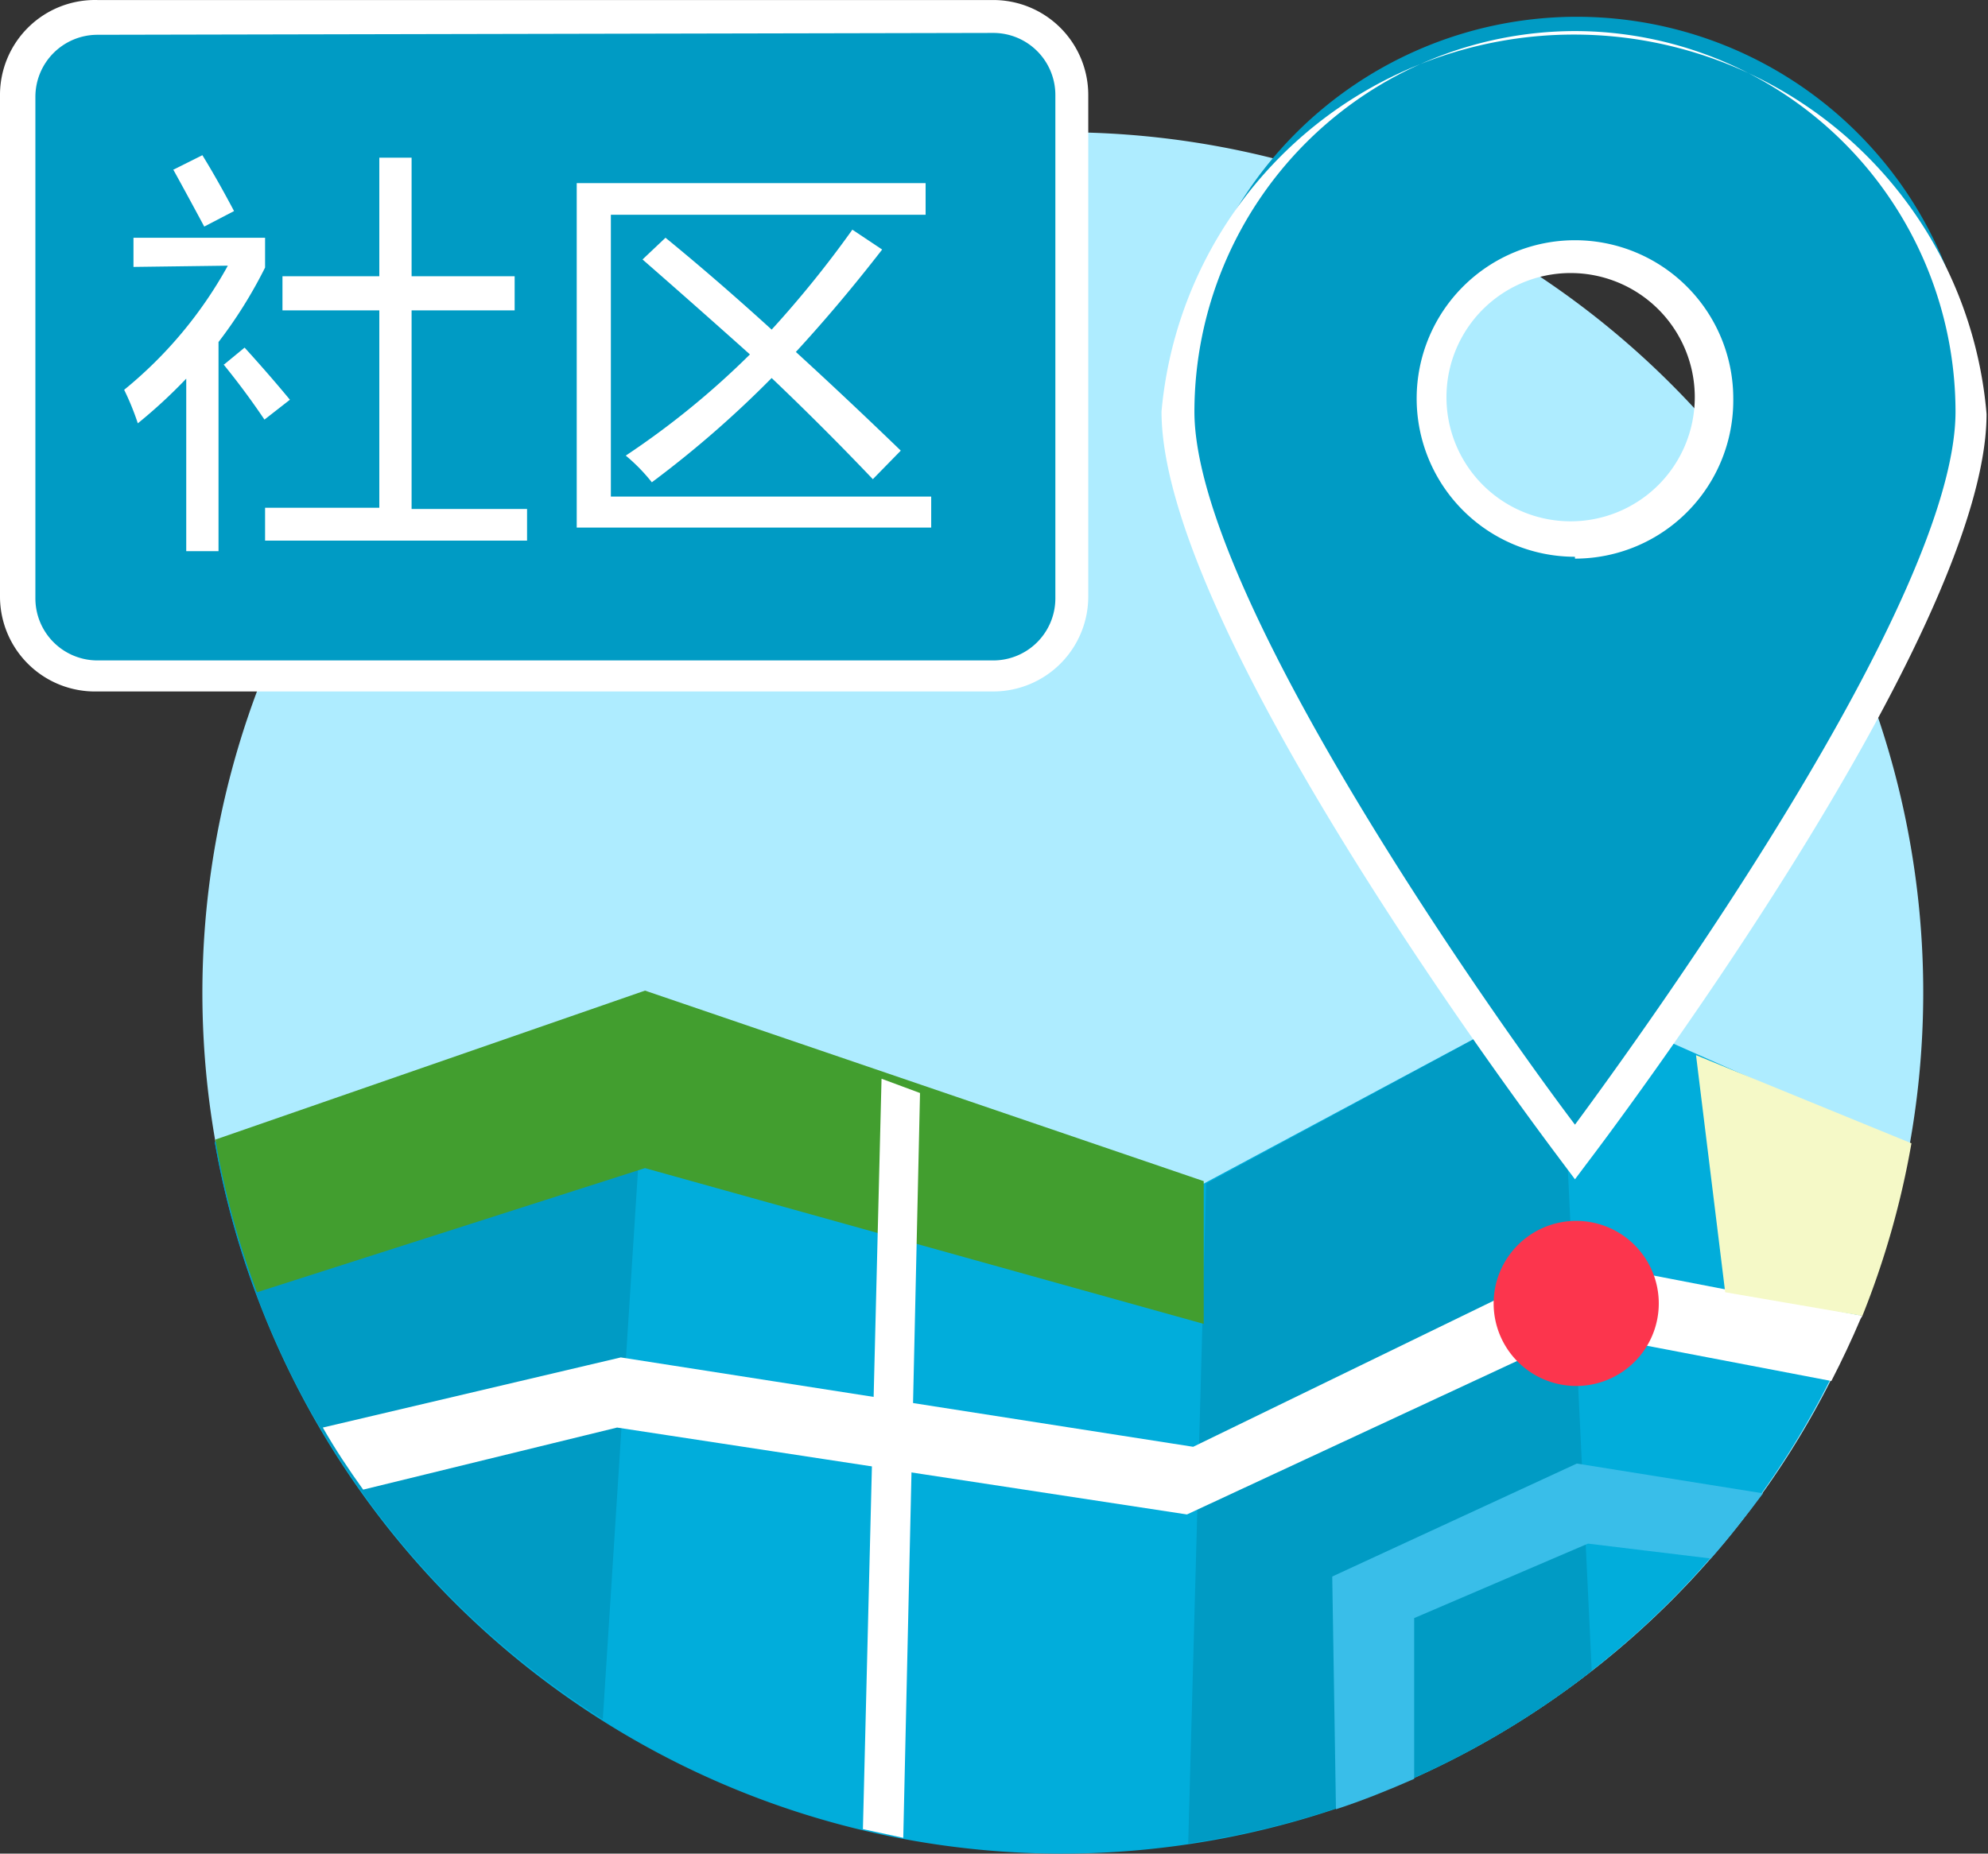 <?xml version="1.0" standalone="no"?><!DOCTYPE svg PUBLIC "-//W3C//DTD SVG 1.1//EN" "http://www.w3.org/Graphics/SVG/1.1/DTD/svg11.dtd"><svg t="1732195560719" class="icon" viewBox="0 0 1098 1024" version="1.1" xmlns="http://www.w3.org/2000/svg" p-id="7010" xmlns:xlink="http://www.w3.org/1999/xlink" width="137.25" height="128"><rect x="0" y="0" width="1098" height="1024" fill="#333333" stroke="none"/><path d="M111.778 548.619A475.226 475.226 0 1 0 587.003 73.05 475.569 475.569 0 0 0 111.778 548.619z m0 0" fill="#AEECFF" p-id="7011"></path><path d="M861.304 548.619l-196.468 105.263L358.648 548.619l-240.013 82.29a474.883 474.883 0 0 0 935.022 3.086z m0 0" fill="#01ADDB" p-id="7012"></path><path d="M332.933 949.784l25.716-401.165-240.013 82.29a474.883 474.883 0 0 0 214.297 318.874z m546.201-26.744L861.304 548.619l-195.096 105.263-9.943 364.477a471.797 471.797 0 0 0 222.869-95.319z m0 0" fill="#009BC4" p-id="7013"></path><path d="M869.876 9.275a219.44 219.44 0 0 0-218.412 219.44c0 121.035 219.44 409.051 219.44 409.051s219.44-288.016 219.44-409.051a219.44 219.44 0 0 0-219.44-219.44z m0 290.416a78.176 78.176 0 1 1 78.176-78.176 78.176 78.176 0 0 1-78.176 78.176z m0 0" fill="#009BC4" p-id="7014"></path><path d="M869.876 651.482l-7.2-9.601c-8.915-12.001-221.155-291.787-221.155-414.537a228.698 228.698 0 0 1 455.682 1.372c0 122.75-212.24 402.879-221.155 414.537z m0-634.32a210.526 210.526 0 0 0-210.183 210.183c0 102.863 171.438 342.876 210.183 393.964 37.716-51.088 210.183-289.387 210.183-393.964A210.526 210.526 0 0 0 869.876 17.162z m0 290.416a87.433 87.433 0 1 1 87.433-87.433A87.433 87.433 0 0 1 869.876 308.606z m0-156.694a68.575 68.575 0 1 0 66.175 68.575 68.575 68.575 0 0 0-66.175-68.575z m0 0" fill="#FFFFFF" p-id="7015"></path><path d="M118.978 629.538a466.654 466.654 0 0 0 22.973 84.347l214.297-68.575 308.588 86.062v-78.861l-308.588-105.263z m0 0" fill="#429E2F" p-id="7016"></path><path d="M1028.627 726.914l-158.066-30.516-211.554 102.863-316.131-49.374L178.296 788.632c6.858 12.001 14.401 23.316 22.287 34.288l140.236-34.288 314.76 48.003 216.012-100.463 139.893 26.744c5.829-11.315 11.315-22.973 16.115-34.288z m0 0" fill="#FFFFFF" p-id="7017"></path><path d="M476.597 1010.473l22.287 4.8 9.258-411.451-21.258-7.886z m0 0" fill="#FFFFFF" p-id="7018"></path><path d="M824.959 720.057a45.602 45.602 0 1 0 45.602-45.602A45.602 45.602 0 0 0 824.959 720.057z m0 0" fill="#FC354D" p-id="7019"></path><path d="M944.966 860.979c10.286-11.658 19.544-23.658 28.802-36.002l-102.863-16.458-135.093 62.403 2.057 128.578c14.744-4.8 29.144-10.629 43.202-16.801v-88.805l96.005-41.145z m0 0" fill="#39BEE9" p-id="7020"></path><path d="M936.737 582.907l16.115 130.979 75.776 13.029a473.854 473.854 0 0 0 27.087-95.319z m0 0" fill="#F5F9C7" p-id="7021"></path><path d="M49.374 9.618h505.399a38.745 38.745 0 0 1 38.745 38.402v285.958a38.402 38.402 0 0 1-38.402 38.402H49.374A38.745 38.745 0 0 1 10.972 333.979V48.02A38.745 38.745 0 0 1 49.374 9.618z" fill="#009BC4" p-id="7022"></path><path d="M548.601 381.981H53.832A52.46 52.46 0 0 1 0 329.521V52.478A52.46 52.46 0 0 1 53.832 0.018h494.77a52.46 52.46 0 0 1 52.46 52.46v277.044a52.46 52.46 0 0 1-52.46 52.46zM53.832 19.219a34.288 34.288 0 0 0-34.288 34.288v277.044a34.288 34.288 0 0 0 34.288 34.288h494.77a34.288 34.288 0 0 0 34.288-34.288V52.478a34.288 34.288 0 0 0-34.288-34.288z" fill="#FFFFFF" p-id="7023"></path><path d="M73.719 147.454v-16.115h72.69v16.458a253.042 253.042 0 0 1-25.716 41.145v115.549h-17.83V209.172a283.215 283.215 0 0 1-26.744 24.687 145.379 145.379 0 0 0-7.543-18.515 233.841 233.841 0 0 0 57.26-68.575z m22.287-53.831l15.772-7.886q8.229 13.372 17.487 30.859l-16.458 8.572q-9.943-18.515-17.144-31.545z m27.43 108.006l11.658-9.601q13.715 15.087 25.03 28.802l-14.058 10.972q-10.629-15.772-22.63-30.516z m22.973 78.861h63.089V171.456H156.009v-18.858h53.489V87.108h17.83v65.489h56.917V171.456H227.327v109.72h63.775v17.487H146.408zM318.532 101.166h192.696v17.487H337.39V274.318h176.924v17.144H318.532z m36.345 42.174l12.686-12.001q28.116 22.973 58.632 50.746a587.689 587.689 0 0 0 44.574-55.203l16.458 10.972q-23.658 30.516-47.66 56.574 27.773 25.373 57.946 54.517l-15.429 15.772q-27.087-28.459-55.889-55.889a580.146 580.146 0 0 1-66.175 57.603 99.777 99.777 0 0 0-14.401-14.744 456.025 456.025 0 0 0 68.575-55.889q-29.487-26.401-59.317-52.46z" fill="#FFFFFF" p-id="7024"></path></svg>